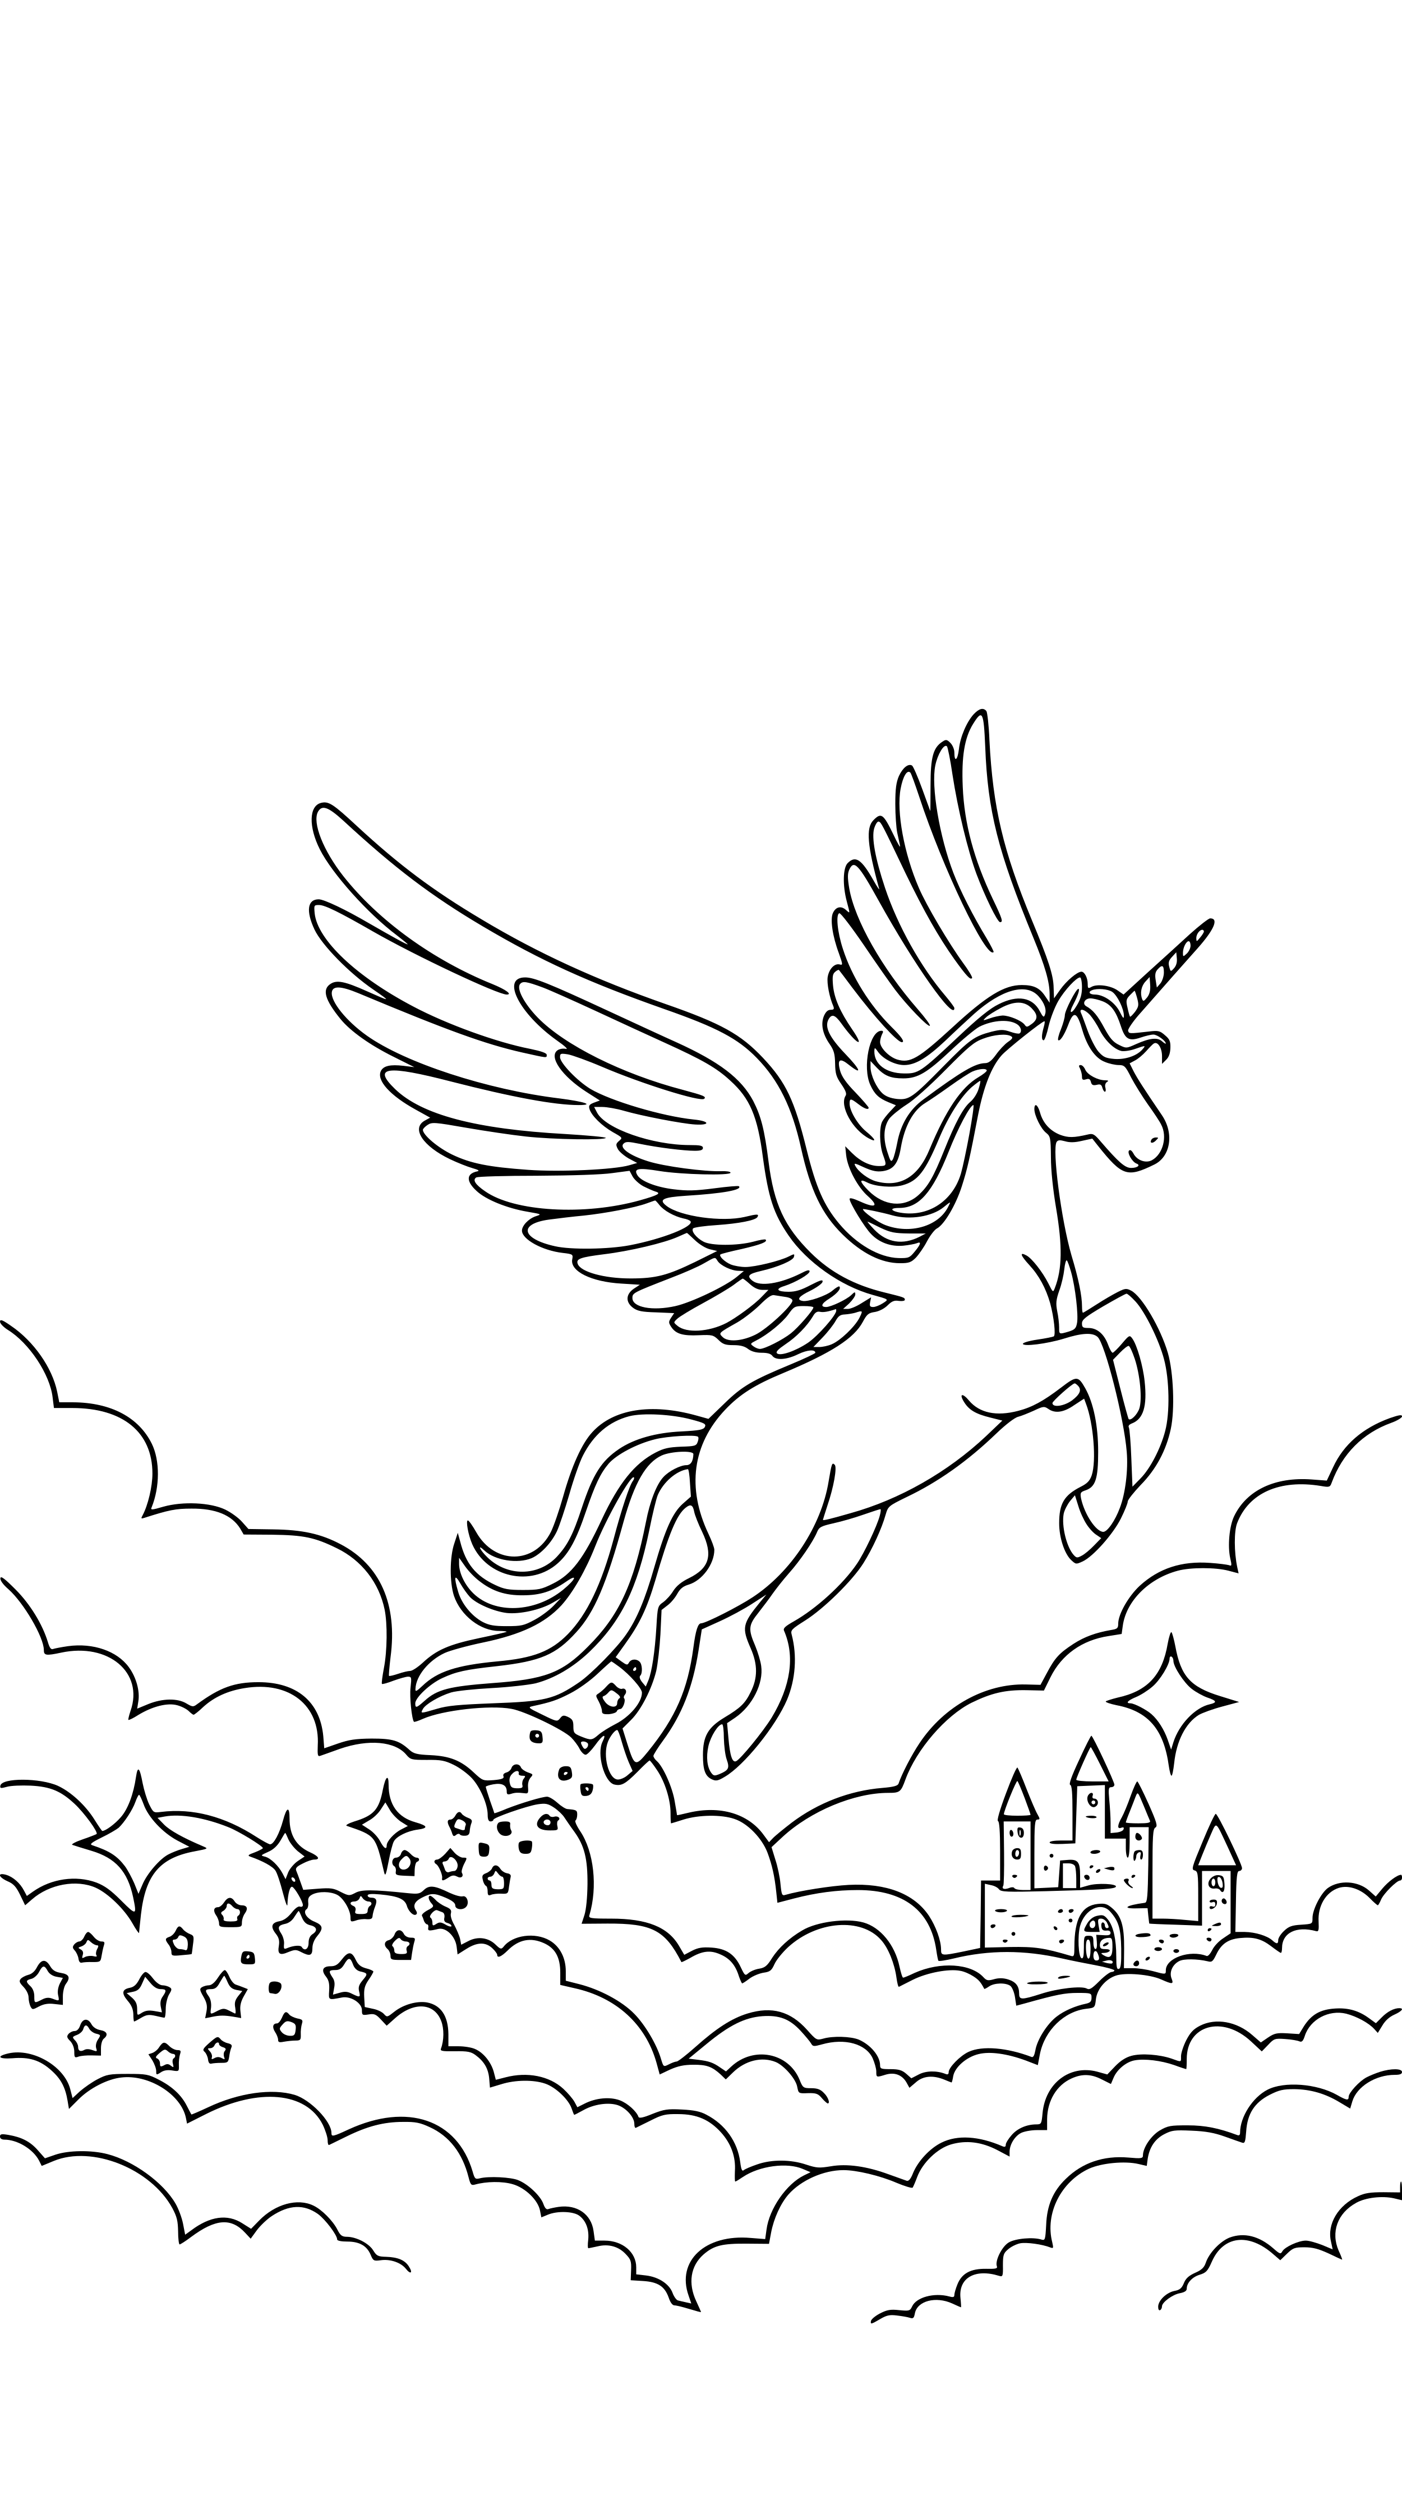 <?xml version="1.0" standalone="no"?>
<!DOCTYPE svg PUBLIC "-//W3C//DTD SVG 20010904//EN"
 "http://www.w3.org/TR/2001/REC-SVG-20010904/DTD/svg10.dtd">
<svg version="1.0" xmlns="http://www.w3.org/2000/svg"
 width="736pt" height="1312pt" viewBox="0 0 736 1312"
 preserveAspectRatio="xMidYMid meet">

<g transform="translate(0,1312) scale(0.1,-0.1)"
fill="#000000" stroke="none">
<path d="M5113 9373 c-38 -41 -72 -120 -79 -185 -7 -59 -24 -71 -24 -17 0 16
-9 38 -21 50 -18 18 -23 19 -42 6 -48 -31 -62 -81 -62 -229 0 -75 -1 -136 -1
-135 -1 1 -20 54 -43 117 -23 63 -47 118 -53 122 -20 12 -49 -12 -69 -55 -14
-33 -19 -65 -19 -147 0 -58 5 -125 10 -150 6 -25 12 -56 15 -70 3 -14 -13 13
-35 60 -53 109 -64 117 -105 75 -40 -40 -32 -134 30 -359 4 -12 -10 8 -30 44
-63 111 -94 131 -135 90 -25 -25 -27 -117 -5 -200 18 -69 19 -66 -4 -46 -25
23 -53 17 -68 -15 -16 -32 -3 -122 31 -213 21 -59 21 -63 4 -58 -27 7 -56 -24
-63 -66 -5 -33 9 -106 30 -154 5 -14 2 -18 -14 -18 -15 0 -26 -10 -36 -33 -17
-42 -7 -94 31 -148 22 -32 27 -51 28 -102 1 -53 6 -69 33 -108 22 -32 29 -50
22 -60 -33 -53 36 -179 124 -225 41 -22 33 -3 -17 38 -45 38 -86 108 -86 146
0 28 6 28 46 -3 31 -24 54 -32 54 -19 0 4 -31 40 -69 80 -50 51 -73 85 -81
115 -16 60 -1 69 49 28 70 -55 58 -23 -22 60 -83 87 -109 140 -88 180 17 31
34 26 68 -21 78 -109 129 -136 56 -30 -63 92 -94 163 -100 230 -4 46 -2 60 11
71 9 8 18 12 20 10 2 -2 34 -44 71 -94 117 -155 236 -285 259 -285 18 0 -1 28
-57 83 -111 111 -205 260 -252 406 -29 88 -38 181 -19 188 7 2 65 -74 130
-169 64 -95 138 -200 163 -233 61 -81 172 -196 182 -189 5 3 -24 42 -64 88
-188 216 -330 467 -359 634 -9 55 -9 76 0 97 25 54 48 30 156 -165 184 -332
396 -632 396 -561 0 5 -21 33 -46 63 -130 152 -252 370 -318 568 -52 156 -71
263 -57 312 7 22 17 38 24 36 13 -5 15 -8 141 -272 98 -202 173 -334 257 -452
62 -86 84 -110 92 -97 3 4 -19 41 -48 80 -74 102 -192 301 -231 392 -78 180
-119 402 -96 522 12 64 34 101 51 84 5 -6 25 -62 46 -125 123 -375 353 -856
391 -817 2 2 -14 34 -36 71 -71 117 -138 248 -175 344 -73 190 -118 456 -95
565 12 58 46 115 61 100 4 -4 18 -71 29 -148 28 -182 80 -398 126 -522 44
-117 110 -253 124 -253 17 0 12 17 -39 123 -98 206 -149 394 -157 587 -7 158
9 257 54 330 49 79 56 66 64 -120 13 -336 66 -548 252 -1000 63 -153 86 -234
86 -299 l0 -44 -23 34 c-29 44 -60 59 -123 59 -92 0 -184 -56 -366 -224 -178
-163 -220 -187 -288 -167 -42 13 -90 61 -90 92 0 11 5 29 10 40 8 14 7 19 -3
19 -62 0 -101 -192 -58 -285 22 -48 44 -69 95 -90 l39 -16 -30 -32 c-17 -18
-36 -42 -42 -54 -16 -31 -14 -123 4 -173 21 -58 20 -60 -21 -60 -47 0 -98 25
-142 69 l-35 35 5 -48 c8 -69 61 -168 115 -215 58 -52 39 -64 -42 -27 -36 16
-55 21 -55 13 0 -20 79 -150 113 -184 43 -45 104 -67 169 -61 29 3 61 9 71 13
25 11 21 -6 -12 -45 -26 -32 -32 -34 -84 -33 -102 3 -221 72 -313 182 -79 95
-120 188 -169 385 -65 264 -109 355 -229 483 -118 125 -218 181 -514 284 -363
127 -669 267 -961 442 -259 154 -435 286 -659 493 -124 115 -147 130 -187 120
-63 -16 -66 -125 -6 -244 64 -127 252 -337 404 -451 31 -24 57 -45 57 -47 0
-5 -76 37 -206 112 -120 70 -233 124 -261 124 -59 0 -68 -61 -22 -159 39 -82
183 -229 309 -315 94 -65 93 -65 -35 -8 -114 51 -157 60 -190 38 -45 -29 -30
-83 52 -184 52 -64 155 -137 278 -198 l110 -55 -57 7 c-69 8 -104 0 -118 -26
-26 -49 47 -130 184 -205 l74 -41 -29 -16 c-71 -41 -9 -134 133 -202 40 -19
93 -40 118 -47 32 -9 39 -14 25 -17 -58 -12 -59 -52 -3 -103 49 -46 161 -91
268 -109 75 -13 75 -13 41 -24 -37 -13 -71 -49 -71 -75 0 -46 108 -105 214
-117 53 -6 55 -8 50 -33 -13 -63 100 -119 258 -128 l97 -6 -32 -21 c-42 -29
-44 -70 -4 -100 23 -17 46 -22 122 -24 l94 -4 -16 -24 c-14 -22 -14 -26 1 -49
24 -36 60 -47 145 -43 70 3 76 1 102 -24 23 -23 36 -28 79 -28 37 0 59 -6 77
-20 17 -13 41 -20 71 -20 31 0 49 -5 57 -17 18 -24 76 -20 136 10 46 22 89 26
89 7 0 -4 -57 -31 -127 -60 -205 -85 -258 -116 -350 -206 l-84 -81 -65 18
c-235 65 -433 34 -544 -87 -56 -60 -109 -179 -154 -339 -20 -71 -49 -155 -64
-185 -86 -172 -295 -173 -392 -2 -19 34 -39 62 -44 62 -12 0 2 -77 23 -125 77
-174 309 -226 450 -99 58 52 97 124 146 269 49 143 76 201 120 253 42 48 147
104 244 128 63 16 214 25 225 13 4 -3 3 -16 -2 -28 -7 -20 -16 -22 -87 -24
-65 -3 -90 -8 -134 -31 -110 -57 -193 -161 -282 -351 -96 -206 -159 -289 -257
-337 -60 -30 -75 -33 -157 -33 -76 0 -99 4 -145 26 -103 48 -155 112 -184 227
l-13 47 -18 -55 c-25 -72 -25 -206 -2 -276 35 -103 139 -184 236 -184 24 0 42
-2 40 -5 -3 -2 -68 -17 -145 -33 -157 -33 -223 -62 -294 -128 -26 -24 -56 -44
-67 -44 -11 0 -40 -7 -63 -15 -24 -8 -45 -13 -48 -11 -2 3 2 47 8 98 37 278
-54 484 -262 593 -104 55 -201 76 -354 78 l-130 2 -33 37 c-18 21 -58 50 -89
65 -77 37 -222 44 -325 15 -61 -18 -68 -18 -61 -3 43 106 44 245 1 333 -69
140 -216 217 -414 218 l-72 0 -11 55 c-26 127 -124 266 -242 346 -47 33 -58
36 -58 22 0 -10 19 -29 41 -43 111 -68 221 -233 235 -354 l7 -56 96 0 c266 0
421 -127 421 -344 0 -68 -23 -166 -52 -220 -9 -16 -7 -18 8 -13 131 42 166 49
249 49 127 1 212 -34 256 -105 l18 -31 148 -1 c167 -2 225 -14 341 -71 130
-63 222 -181 251 -322 15 -74 14 -216 -4 -308 -8 -43 -13 -80 -10 -82 2 -3 30
5 61 17 31 11 65 21 76 21 18 0 19 -4 13 -58 -6 -49 7 -167 18 -179 2 -2 24 5
48 16 103 45 349 73 464 52 69 -12 271 -109 313 -150 15 -15 35 -41 44 -59 9
-18 24 -32 32 -32 8 0 30 23 50 50 40 56 63 67 39 19 -32 -64 9 -211 61 -225
38 -9 58 2 122 66 32 33 61 60 64 60 3 0 20 -22 38 -49 42 -61 72 -156 72
-227 0 -30 1 -54 3 -54 1 0 31 9 65 20 80 25 199 27 268 3 69 -23 144 -101
173 -177 24 -65 37 -121 46 -207 l6 -56 88 23 c116 30 223 44 334 44 241 0
382 -108 412 -315 4 -28 9 -53 11 -56 2 -4 39 2 81 12 185 45 371 45 568 0 44
-10 124 -26 178 -36 53 -10 97 -22 97 -27 0 -4 -7 -8 -15 -8 -9 0 -38 -22 -64
-48 -40 -40 -52 -47 -66 -39 -27 15 -153 1 -241 -28 -101 -32 -114 -32 -114 1
0 40 -17 62 -58 75 -27 8 -49 8 -74 1 -32 -9 -39 -7 -55 10 -66 73 -228 83
-362 23 -29 -14 -56 -25 -60 -25 -4 0 -12 26 -19 58 -24 114 -100 207 -190
232 -88 24 -245 4 -321 -42 -68 -40 -123 -91 -157 -143 -27 -44 -39 -53 -70
-58 -20 -3 -45 -14 -55 -23 -17 -15 -19 -14 -40 30 -32 69 -77 99 -154 104
-48 3 -70 0 -103 -17 l-40 -21 -27 46 c-58 100 -168 144 -357 144 -109 0 -119
2 -114 18 44 148 24 334 -49 442 -18 27 -29 52 -24 55 5 4 9 17 9 31 0 23 -4
25 -51 29 -9 0 -33 15 -53 33 -20 18 -44 32 -54 32 -26 0 -138 -34 -212 -63
-35 -15 -64 -25 -65 -24 0 1 -10 31 -23 67 -12 36 -22 68 -22 72 0 3 18 9 40
13 46 8 70 -5 70 -37 0 -16 4 -19 23 -13 22 7 35 7 72 3 17 -3 19 2 17 30 -2
21 3 40 13 52 15 17 14 18 -15 28 -16 6 -33 18 -36 27 -9 21 -41 19 -49 -4 -3
-10 -15 -21 -27 -24 -13 -4 -19 -11 -15 -20 4 -11 -7 -16 -51 -20 -56 -4 -58
-4 -105 40 -67 63 -125 86 -227 91 -71 3 -89 8 -110 27 -55 50 -88 60 -200 60
-85 -1 -118 -6 -176 -26 l-72 -25 -5 63 c-17 182 -140 284 -340 284 -127 0
-203 -28 -323 -116 -20 -15 -24 -14 -55 4 -47 29 -127 27 -201 -3 l-58 -24 6
38 c9 54 -11 127 -50 180 -62 85 -188 128 -319 110 -35 -5 -71 -12 -79 -15
-10 -4 -18 6 -27 37 -28 92 -92 198 -170 276 -58 58 -77 72 -79 59 -2 -11 13
-33 42 -58 80 -71 186 -252 186 -319 0 -29 11 -31 91 -14 248 53 435 -105 364
-306 -8 -24 -13 -45 -11 -47 2 -2 26 9 52 26 74 45 153 65 204 51 23 -6 50
-20 61 -31 10 -10 22 -19 25 -19 4 0 27 18 51 41 57 52 129 85 218 99 233 38
395 -90 383 -301 -2 -50 0 -59 12 -55 8 3 55 19 104 37 150 52 290 40 349 -31
22 -26 28 -27 108 -27 73 1 94 -3 141 -26 31 -15 74 -47 96 -71 43 -47 82
-137 82 -191 0 -24 5 -35 15 -35 8 0 15 4 15 9 0 11 171 71 232 81 42 6 54 4
86 -17 21 -14 45 -37 54 -51 10 -15 33 -49 53 -76 53 -74 70 -141 69 -276 -1
-72 -7 -132 -16 -161 l-15 -46 136 1 c234 1 302 -34 388 -202 1 -2 21 8 45 21
64 38 107 43 160 19 49 -21 79 -56 97 -115 7 -20 15 -37 17 -37 3 0 20 11 38
25 17 13 50 27 73 31 36 5 43 11 59 46 10 22 42 61 71 88 152 139 385 157 489
37 37 -41 70 -123 80 -197 4 -28 9 -49 13 -48 3 2 36 18 73 37 74 37 189 59
249 47 20 -3 51 -17 69 -29 28 -18 39 -31 57 -66 1 -1 12 4 25 13 27 19 87 21
112 3 9 -7 20 -33 24 -58 l7 -46 45 12 c168 47 210 55 277 55 71 0 73 -1 73
-25 0 -19 -6 -26 -27 -31 -58 -12 -116 -37 -156 -68 -50 -38 -103 -122 -112
-178 -5 -26 -11 -38 -20 -34 -128 49 -259 60 -330 27 -44 -20 -105 -82 -105
-107 0 -11 -5 -14 -17 -9 -45 18 -103 17 -140 -3 l-39 -20 -27 24 c-22 19 -40
24 -83 24 -48 0 -54 2 -54 20 0 49 -50 108 -112 135 -42 17 -136 20 -187 5
-34 -9 -36 -8 -84 46 -88 98 -185 125 -313 86 -84 -26 -163 -77 -275 -177 -46
-41 -90 -75 -97 -75 -7 0 -26 -7 -41 -15 -28 -14 -28 -14 -41 28 -22 76 -84
180 -140 237 -64 66 -180 128 -289 156 l-71 18 0 50 c0 70 -31 130 -84 161
-76 45 -196 29 -243 -33 -12 -14 -16 -13 -42 12 -38 37 -94 44 -143 18 l-37
-19 -6 31 c-4 17 -18 49 -30 72 -14 24 -22 49 -18 62 4 17 -2 24 -28 35 -19 8
-43 24 -53 36 -11 11 -23 21 -28 21 -13 0 -9 -22 7 -40 14 -15 12 -19 -20 -36
-19 -10 -33 -23 -30 -29 3 -5 8 -18 11 -28 4 -9 11 -17 16 -17 5 0 8 -8 6 -17
-3 -18 3 -19 53 -7 40 9 89 -38 96 -93 l5 -41 46 29 c57 36 100 37 136 4 14
-13 26 -29 26 -35 0 -19 21 -10 53 21 59 60 122 72 193 40 59 -27 85 -74 85
-155 l0 -64 74 -17 c219 -48 374 -189 431 -391 l17 -62 55 26 c41 18 72 25
121 25 70 1 99 -10 144 -51 l27 -26 38 37 c65 63 152 84 225 54 44 -19 105
-89 112 -130 7 -35 7 -35 57 -33 43 1 53 -3 73 -27 13 -15 27 -27 30 -27 14 0
2 34 -20 55 -18 19 -35 25 -67 25 -41 0 -44 2 -61 45 -59 142 -242 177 -359
68 l-27 -25 -28 19 c-40 28 -61 35 -118 42 l-50 6 95 78 c119 98 200 138 292
145 89 6 142 -14 200 -76 24 -26 49 -56 55 -66 10 -18 14 -18 58 -6 120 34
231 3 266 -73 10 -23 19 -54 19 -69 0 -32 0 -32 49 -17 47 14 86 -1 109 -40
l16 -29 34 29 c38 34 90 38 149 14 19 -8 37 -15 38 -15 2 0 6 15 9 34 9 47 70
100 133 115 60 15 150 2 246 -33 l65 -25 11 58 c25 125 128 225 245 238 43 5
44 6 49 50 6 53 51 106 105 124 50 17 179 6 237 -20 61 -27 67 -26 55 5 -13
33 5 73 40 91 24 13 95 12 150 -1 22 -6 27 -1 45 36 26 55 62 80 124 86 72 7
113 -4 164 -43 25 -19 48 -35 51 -35 3 0 6 11 6 25 0 81 75 118 180 89 12 -3
14 6 12 50 -5 82 38 155 105 177 50 16 114 -4 162 -52 21 -22 41 -39 44 -39 2
0 10 13 17 30 13 31 82 100 100 100 6 0 10 7 10 15 0 8 -2 15 -5 15 -20 0 -68
-36 -98 -72 l-35 -42 -36 32 c-57 50 -154 56 -215 13 -36 -26 -81 -113 -81
-157 0 -32 0 -32 -60 -36 -49 -3 -65 -9 -90 -33 -17 -16 -30 -37 -30 -47 0
-22 -8 -23 -31 -2 -27 24 -89 43 -144 44 l-50 0 3 160 c2 132 6 160 17 160 8
0 15 7 15 15 0 21 -127 285 -138 285 -5 0 -36 -66 -69 -146 -56 -134 -60 -147
-42 -151 17 -5 19 -16 19 -136 l0 -130 -67 6 c-38 4 -92 7 -120 7 l-53 0 0
235 c0 199 2 235 15 243 13 7 8 26 -36 125 -29 64 -55 117 -59 117 -4 0 -20
-35 -35 -77 -15 -43 -36 -93 -46 -111 -24 -42 -25 -64 -3 -55 12 4 15 2 12 -8
-2 -8 -19 -15 -36 -17 l-32 -3 0 53 c0 29 -3 83 -7 121 -5 58 -4 67 11 67 9 0
16 6 16 13 0 15 -113 257 -121 257 -3 0 -32 -57 -64 -127 -40 -85 -55 -128
-47 -131 9 -3 12 -43 12 -148 l0 -144 -60 0 c-35 0 -60 -4 -60 -10 0 -7 25
-10 68 -8 l67 3 5 150 5 150 73 3 72 3 0 -141 0 -140 55 0 55 0 0 -50 c0 -27
5 -50 10 -50 6 0 10 33 10 80 l0 80 50 0 50 0 -2 -197 c-3 -167 -5 -198 -18
-200 -101 -13 -125 -32 -38 -29 l52 1 4 -40 c2 -22 5 -41 5 -41 1 -1 64 -4
140 -6 l137 -5 0 144 0 143 75 0 75 0 0 -164 0 -163 -40 -27 c-23 -15 -48 -42
-57 -62 -10 -19 -22 -33 -29 -30 -88 34 -214 -11 -214 -75 0 -23 0 -23 -70 -4
-30 8 -76 15 -102 15 l-48 0 1 103 c1 119 -15 172 -64 213 -26 22 -38 25 -75
21 -84 -9 -122 -79 -122 -224 0 -47 -2 -54 -17 -49 -145 43 -191 49 -320 47
l-133 -3 0 167 0 168 31 -7 c18 -3 37 -13 43 -22 11 -14 40 -15 246 -10 308 8
364 12 368 24 5 15 -98 20 -145 6 l-43 -12 0 63 c0 73 -11 88 -67 83 l-38 -3
-5 -70 -5 -70 -62 -3 -63 -3 0 181 c0 156 2 180 16 180 14 0 14 3 0 28 -9 15
-34 74 -57 132 -22 58 -44 108 -48 113 -4 4 -31 -57 -60 -135 -33 -88 -49
-144 -42 -146 7 -2 11 -55 11 -158 l0 -154 -50 0 -50 0 -2 -177 -3 -177 -85
-18 c-117 -24 -120 -23 -120 10 0 47 -27 121 -63 176 -78 117 -224 173 -422
163 -94 -5 -259 -31 -331 -52 -19 -6 -21 -2 -27 57 -3 35 -15 92 -27 128 l-20
65 57 53 c147 136 377 232 556 232 61 0 66 4 90 70 58 158 211 335 347 403
104 51 177 68 288 66 l92 -2 35 71 c59 118 166 194 304 215 l69 11 6 43 c18
130 136 248 289 289 67 18 198 18 266 0 l53 -14 -7 32 c-17 81 -17 188 -1 231
61 159 223 231 439 196 46 -8 49 -7 58 18 56 151 163 259 312 313 31 11 57 27
57 34 0 10 -15 8 -64 -9 -143 -52 -243 -139 -298 -258 l-33 -70 -80 6 c-192
14 -340 -56 -406 -192 -26 -53 -35 -158 -21 -221 9 -39 8 -43 -6 -37 -10 3
-54 9 -99 12 -150 11 -269 -28 -370 -120 -59 -55 -113 -149 -113 -199 0 -24
-5 -28 -37 -33 -81 -14 -141 -36 -198 -73 -75 -49 -97 -73 -139 -152 l-34 -63
-78 2 c-212 5 -428 -114 -557 -308 -41 -61 -93 -161 -110 -212 -4 -12 -25 -18
-85 -23 -171 -14 -338 -78 -477 -183 -44 -34 -88 -70 -99 -82 l-19 -20 -28 38
c-81 112 -228 156 -394 117 -33 -8 -60 -14 -61 -13 0 1 -5 33 -12 71 -11 72
-60 182 -93 212 -11 9 -19 22 -19 28 0 6 23 43 51 81 99 136 155 277 186 473
l17 110 95 43 c53 24 129 65 170 92 l74 48 -34 -41 c-92 -113 -96 -133 -48
-242 37 -85 37 -155 -1 -230 -29 -59 -53 -82 -138 -133 -86 -52 -112 -98 -112
-197 0 -78 12 -111 47 -127 21 -10 32 -8 67 13 102 59 269 267 328 406 44 106
53 229 24 340 -7 24 0 30 71 75 98 62 247 208 305 300 48 76 97 183 117 255
13 44 15 46 109 92 168 80 321 189 472 334 50 48 97 84 115 88 16 4 53 19 82
32 49 23 54 24 75 10 36 -26 81 -20 137 19 l52 34 10 -27 c39 -102 55 -300 30
-375 -10 -29 -23 -43 -59 -61 -86 -44 -112 -88 -112 -191 0 -75 28 -161 64
-194 24 -22 25 -22 60 -6 55 26 159 143 200 225 20 40 36 80 36 89 0 9 31 48
68 87 81 82 134 182 158 294 22 102 14 297 -15 398 -38 131 -137 299 -193 328
-25 13 -32 12 -70 -7 -24 -12 -74 -41 -111 -65 -37 -24 -70 -44 -72 -44 -3 0
-5 15 -5 33 0 55 -18 145 -55 267 -54 185 -103 560 -78 597 7 10 18 10 44 3
24 -7 50 -7 88 2 l55 12 30 -38 c127 -159 153 -168 296 -98 85 42 104 163 40
258 -100 147 -129 193 -149 231 l-21 42 28 15 c16 8 42 30 59 49 16 18 34 37
40 40 20 13 43 -23 43 -66 l0 -41 21 21 c15 14 22 35 23 63 1 35 -4 46 -29 67
-26 23 -35 25 -84 19 -104 -12 -105 -12 -109 5 -1 8 23 44 54 80 120 137 252
286 311 352 87 98 112 157 66 157 -8 0 -56 -37 -107 -83 -50 -46 -149 -136
-220 -200 l-128 -117 -30 21 c-36 26 -107 36 -137 20 -19 -11 -21 -9 -21 14 0
33 -17 65 -33 65 -22 0 -79 -48 -112 -95 l-32 -45 -2 56 c-1 66 -27 145 -114
354 -151 364 -205 592 -223 945 -3 77 -11 146 -16 153 -16 19 -37 14 -65 -15z
m-3311 -560 c272 -251 462 -395 734 -556 303 -179 548 -291 951 -433 277 -97
387 -155 486 -257 115 -118 185 -260 232 -472 50 -224 109 -347 219 -455 101
-99 203 -150 301 -150 46 0 58 4 83 29 15 16 42 54 58 85 16 30 39 61 52 68
39 20 100 124 131 221 30 94 41 143 86 377 29 147 70 251 123 311 28 32 213
179 225 179 3 0 1 -15 -4 -32 -12 -42 -12 -68 0 -68 5 0 17 34 26 75 10 42 32
99 51 132 34 58 95 123 114 123 5 0 10 -23 10 -51 0 -37 -7 -63 -27 -96 -29
-50 -45 -44 -18 6 25 48 35 81 26 81 -12 0 -71 -114 -71 -139 0 -11 -9 -44
-20 -72 -12 -28 -18 -54 -15 -58 9 -9 32 26 52 78 29 79 47 72 76 -29 25 -84
67 -144 116 -163 23 -10 56 -17 74 -17 29 0 35 -5 66 -67 19 -36 59 -100 88
-141 29 -40 61 -88 69 -105 33 -63 9 -154 -48 -186 -32 -18 -79 -2 -98 35 -9
16 -17 21 -23 15 -11 -11 16 -59 39 -68 23 -8 6 -23 -28 -23 -32 0 -66 30
-160 139 -32 38 -41 43 -65 37 -77 -18 -105 -18 -148 -2 -53 21 -90 62 -105
116 -12 43 -30 54 -30 18 1 -34 34 -102 62 -124 22 -18 24 -25 25 -129 0 -68
11 -170 27 -265 34 -202 32 -320 -6 -419 -10 -26 -10 -26 -35 24 -30 59 -86
131 -115 146 -37 20 -31 0 15 -50 51 -55 87 -121 110 -201 20 -74 30 -167 19
-174 -5 -3 -44 -11 -86 -17 -42 -6 -76 -16 -76 -22 0 -16 127 0 215 27 94 30
151 33 177 9 39 -35 139 -428 153 -603 8 -96 -7 -218 -36 -294 -25 -68 -66
-126 -87 -126 -38 0 -99 92 -117 176 -5 29 -3 33 24 42 52 18 66 60 66 202 0
136 -24 256 -68 334 -37 65 -45 66 -127 3 -93 -71 -152 -103 -225 -122 -115
-30 -203 -11 -258 54 -34 41 -53 37 -27 -6 26 -43 61 -64 138 -83 l64 -16 -86
-82 c-199 -187 -452 -332 -711 -404 -108 -31 -145 -40 -145 -35 0 2 11 35 23
73 34 99 52 203 39 216 -14 14 -16 8 -32 -87 -38 -234 -197 -476 -400 -609
-74 -49 -246 -136 -269 -136 -17 0 -29 -36 -41 -128 -30 -222 -92 -364 -238
-545 -66 -81 -71 -79 -108 38 l-26 83 45 45 c52 51 109 163 132 257 8 36 18
122 22 192 l6 128 31 24 c18 13 40 40 51 60 15 27 30 40 60 49 71 21 135 108
135 183 0 11 -14 48 -31 84 -114 241 -84 469 88 651 77 81 154 130 306 193
253 106 371 182 417 269 21 39 29 46 63 51 23 4 50 18 67 35 22 22 35 27 59
23 18 -2 31 0 31 6 0 12 -4 13 -105 38 -161 39 -285 106 -389 209 -138 137
-193 255 -221 475 -22 174 -40 242 -81 322 -63 118 -177 205 -404 308 -52 23
-216 99 -363 167 -304 141 -384 173 -430 173 -128 0 -32 -190 168 -332 43 -30
60 -47 45 -43 -15 3 -33 0 -44 -8 -46 -34 24 -135 151 -217 l72 -46 -30 -11
c-26 -10 -30 -16 -24 -35 11 -34 63 -86 122 -120 52 -29 52 -30 33 -46 -17
-15 -18 -20 -7 -42 7 -14 33 -36 57 -50 l45 -24 -42 -12 c-79 -23 -365 -36
-531 -24 -207 15 -300 33 -398 80 -75 36 -154 103 -154 130 0 5 11 17 25 26
23 15 36 14 202 -15 98 -17 239 -38 313 -46 143 -16 420 -20 420 -7 0 4 -96
13 -212 20 -471 26 -754 101 -894 236 -121 117 -44 127 296 39 321 -82 541
-123 668 -123 85 0 31 18 -102 35 -378 46 -810 187 -1011 330 -107 76 -190
179 -183 228 5 34 48 32 140 -6 471 -197 665 -267 859 -311 136 -30 129 -30
129 -12 0 9 -29 19 -87 31 -175 34 -437 129 -613 222 -299 157 -502 349 -518
488 -4 44 -4 45 23 45 30 0 106 -37 285 -140 222 -127 653 -330 700 -330 31 0
-4 26 -75 55 -312 126 -599 334 -783 567 -105 134 -163 280 -133 337 21 38 54
26 133 -46z m4518 -582 c0 -5 -9 -19 -20 -32 -19 -23 -19 -23 -20 -3 0 20 17
44 32 44 4 0 8 -4 8 -9z m-70 -74 c0 -13 -9 -32 -20 -42 -19 -18 -20 -17 -20
4 0 27 17 61 30 61 6 0 10 -11 10 -23z m-87 -119 c-17 -19 -18 -19 -25 8 -6
22 -2 34 15 52 l22 24 3 -32 c2 -20 -3 -39 -15 -52z m-53 -22 c0 -19 -8 -44
-18 -57 l-19 -22 -6 38 c-5 29 -2 44 10 57 24 27 33 22 33 -16z m-88 -131
c-17 -21 -21 -22 -26 -9 -12 31 -5 68 17 92 l22 24 3 -41 c2 -29 -3 -49 -16
-66z m-3172 52 c30 -11 154 -66 275 -122 121 -56 285 -132 365 -168 198 -90
272 -132 344 -199 103 -93 143 -187 171 -403 29 -212 56 -295 135 -410 95
-139 274 -265 440 -311 89 -25 87 -23 55 -44 -17 -11 -40 -20 -51 -20 -17 0
-20 5 -16 26 l5 25 -49 -30 c-26 -17 -59 -31 -73 -31 l-25 0 32 29 c17 17 32
38 32 47 0 15 -3 15 -22 -4 -26 -24 -105 -61 -130 -62 -33 0 -27 18 17 45 41
27 62 52 51 63 -3 2 -19 -7 -36 -22 -32 -27 -128 -60 -157 -54 -33 6 -20 24
40 53 34 17 63 38 65 47 3 14 -10 10 -63 -17 -49 -26 -79 -35 -115 -35 -61 0
-72 15 -23 30 59 19 133 62 133 77 0 10 -13 7 -47 -11 -109 -54 -213 -70 -253
-38 -31 25 -21 36 44 51 88 20 171 55 174 75 4 16 2 16 -28 1 -45 -23 -176
-55 -227 -55 -24 0 -58 6 -76 13 -33 14 -64 44 -55 53 3 3 54 16 114 29 99 23
135 37 123 49 -3 3 -32 -2 -64 -11 -84 -22 -221 -22 -262 0 -38 20 -67 57 -54
70 5 5 60 13 123 17 117 8 204 25 214 42 10 17 0 17 -66 1 -120 -28 -337 2
-410 57 -45 34 -21 46 102 54 195 12 297 31 277 50 -3 3 -61 -2 -129 -11 -102
-13 -141 -14 -214 -5 -91 11 -171 42 -190 74 -21 35 4 40 115 22 116 -19 374
-25 374 -9 0 6 -22 9 -50 8 -86 -3 -299 25 -383 52 -96 30 -151 70 -129 92 12
12 24 12 88 -1 92 -19 229 -36 286 -36 32 0 43 4 43 15 0 12 -14 15 -69 15
-197 0 -443 86 -487 171 l-15 29 43 0 c24 0 75 -9 113 -20 93 -27 306 -68 374
-72 82 -5 77 18 -6 26 -167 17 -438 98 -544 161 -69 42 -159 136 -159 166 0
20 3 21 42 15 22 -4 103 -33 178 -65 208 -89 518 -186 537 -168 11 12 -2 17
-113 47 -317 83 -621 235 -761 379 -70 72 -113 152 -93 176 14 17 33 14 120
-18z m2602 -46 c31 -35 44 -72 33 -98 -5 -15 -10 -11 -26 19 -38 74 -117 88
-217 37 -44 -21 -107 -72 -213 -172 -198 -186 -207 -192 -284 -191 -94 1 -156
48 -155 117 1 21 2 21 21 -6 28 -37 89 -67 135 -67 59 0 119 36 218 129 50 48
117 110 149 139 145 129 275 165 339 93z m387 23 c27 -19 60 -87 61 -124 0
-20 -4 -16 -22 20 -25 49 -84 90 -130 90 -29 0 -38 14 -15 23 27 11 84 6 106
-9z m131 -34 c9 -35 8 -43 -11 -70 -13 -16 -24 -28 -27 -26 -2 3 -8 23 -13 47
-9 37 -7 45 12 65 13 13 24 24 25 24 2 0 8 -18 14 -40z m-180 -16 c44 -18 69
-52 95 -132 22 -67 42 -78 102 -58 26 9 56 16 68 16 20 0 65 -33 65 -47 0 -3
-9 2 -20 12 -24 21 -64 17 -136 -15 -51 -23 -52 -23 -90 -4 -31 15 -47 34 -77
89 -35 65 -59 94 -95 114 -22 13 -7 41 22 41 14 0 44 -7 66 -16z m-374 -36
c33 -34 33 -57 2 -81 -26 -19 -29 -20 -40 -4 -17 21 -80 47 -115 47 -15 -1
-46 -7 -67 -15 -38 -13 -39 -13 -20 5 10 10 46 33 79 50 70 37 123 37 161 -2z
m306 -35 c14 -16 37 -51 51 -79 28 -55 74 -100 113 -110 13 -3 45 1 71 10 57
20 59 20 42 0 -29 -35 -90 -56 -148 -52 -48 4 -59 10 -85 39 -16 19 -41 68
-56 109 -15 41 -30 83 -35 93 -12 27 18 21 47 -10z m-377 -53 c16 -14 20 -36
7 -44 -5 -3 -27 1 -49 9 -36 12 -49 12 -98 0 -91 -24 -113 -40 -250 -179 -165
-168 -182 -180 -246 -174 -34 4 -58 13 -76 29 -33 31 -62 95 -63 137 l0 33 33
-35 c41 -43 73 -56 139 -56 76 0 124 29 249 146 60 57 128 113 150 125 74 37
165 41 204 9z m-37 -59 c11 -6 7 -14 -17 -30 -17 -12 -45 -42 -62 -66 -24 -33
-39 -45 -58 -45 -52 -1 -124 -43 -323 -190 -74 -54 -120 -131 -138 -229 -7
-36 -17 -75 -23 -86 -9 -16 -13 -11 -29 40 -23 71 -19 131 10 173 12 16 52 49
89 73 41 25 124 100 208 185 119 120 148 145 195 162 57 22 125 28 148 13z
m-128 -180 c0 -5 -20 -21 -44 -35 -90 -53 -170 -172 -256 -378 -60 -146 -155
-203 -282 -168 -40 11 -92 50 -108 81 -9 16 -3 15 46 -8 43 -19 66 -24 97 -20
57 8 82 39 96 123 20 115 65 197 130 236 20 12 77 51 126 86 50 36 104 71 120
78 35 15 75 18 75 5z m-43 -97 c-7 -23 -26 -53 -43 -67 -38 -32 -79 -109 -138
-256 -56 -139 -83 -187 -135 -234 -75 -67 -180 -58 -262 24 -47 47 -50 65 -7
43 42 -22 133 -29 185 -15 81 22 119 70 193 246 50 119 116 221 172 270 23 19
43 34 44 32 2 -2 -2 -21 -9 -43z m-48 -235 c-15 -82 -35 -176 -44 -207 -40
-137 -157 -221 -293 -210 -69 6 -95 28 -32 28 104 0 174 79 260 295 48 122
113 245 130 245 4 0 -6 -68 -21 -151z m-1712 -275 c22 -11 51 -24 64 -28 32
-9 14 -19 -82 -46 -289 -81 -661 -60 -813 48 -51 35 -66 59 -46 72 8 5 152 9
320 9 184 1 341 6 395 14 l90 12 16 -30 c9 -16 34 -39 56 -51z m85 -99 c23
-29 77 -59 125 -70 18 -3 35 -10 38 -15 17 -28 -148 -93 -320 -126 -111 -21
-308 -24 -391 -5 -177 39 -194 118 -31 140 45 6 127 16 182 21 114 12 271 42
330 64 22 8 42 15 44 15 2 1 12 -10 23 -24z m1514 -12 c-52 -100 -199 -142
-328 -93 -42 16 -118 70 -118 84 0 3 104 -18 155 -33 92 -25 208 -7 270 44 38
31 38 31 21 -2z m-352 -108 c52 -24 72 -28 148 -29 l88 0 -32 -17 c-89 -45
-172 -32 -239 38 -24 25 -39 44 -34 41 6 -2 37 -17 69 -33z m-976 -64 c23 -22
57 -43 79 -48 l38 -9 -115 -57 c-146 -71 -206 -87 -340 -87 -138 0 -261 34
-277 76 -10 27 12 35 138 51 133 16 316 59 389 92 25 11 45 20 46 20 0 1 19
-16 42 -38z m119 -109 c15 -24 73 -52 110 -52 l28 -1 -35 -29 c-59 -50 -240
-136 -324 -155 -121 -27 -226 -7 -226 42 0 27 2 28 205 107 66 25 143 59 170
75 62 35 58 35 72 13z m1856 -59 c22 -78 39 -226 31 -267 -5 -28 -12 -35 -44
-45 -51 -15 -50 -15 -50 23 0 18 -4 56 -10 84 -8 42 -6 60 11 109 12 32 23 82
26 110 3 29 9 50 13 48 4 -2 14 -30 23 -62z m-1686 -63 c22 -20 44 -30 65 -30
l32 0 -35 -36 c-37 -40 -136 -112 -186 -138 -92 -47 -209 -54 -256 -15 -22 18
-22 18 -2 37 11 11 72 48 135 82 63 34 135 77 160 95 25 19 47 34 49 34 2 1
19 -12 38 -29z m186 -67 c22 -3 37 -11 37 -19 0 -26 -134 -150 -194 -179 -71
-35 -146 -40 -173 -12 -21 21 -22 20 77 76 33 19 86 60 118 91 41 41 63 56 77
52 11 -2 37 -6 58 -9z m1838 -24 c50 -54 124 -204 150 -304 28 -105 31 -281 6
-375 -24 -93 -79 -198 -129 -249 l-43 -44 -6 150 c-3 82 -9 154 -13 161 -4 8
1 15 16 21 60 23 81 90 67 220 -8 80 -40 192 -65 226 -14 19 -16 18 -55 -28
-22 -26 -44 -47 -48 -47 -5 0 -16 20 -25 45 -21 55 -58 85 -102 85 -29 0 -34
3 -34 24 0 20 19 35 112 90 62 36 117 66 122 66 5 0 26 -18 47 -41z m-1691
-31 c0 -14 -80 -106 -118 -136 -43 -34 -137 -82 -163 -82 -8 0 -24 6 -34 14
-18 13 -17 14 16 31 59 30 136 93 168 137 29 41 33 43 81 43 27 0 50 -3 50 -7z
m120 -17 c0 -24 -97 -134 -149 -169 -66 -44 -146 -71 -162 -55 -8 8 7 22 45
48 56 37 113 95 144 147 11 20 22 26 36 23 17 -4 43 0 84 14 1 1 2 -3 2 -8z
m121 -39 c-24 -46 -100 -119 -146 -138 -19 -8 -48 -14 -64 -14 l-31 0 49 51
c27 28 57 67 67 85 15 27 25 34 49 35 16 1 41 5 55 9 40 13 41 12 21 -28z
m1446 -214 c28 -84 40 -212 24 -261 -11 -32 -45 -66 -56 -55 -2 2 -22 73 -43
157 l-39 154 36 37 c20 21 41 37 46 36 6 -1 20 -32 32 -68z m-299 -140 c22
-22 12 -46 -30 -78 -43 -31 -103 -39 -103 -14 0 10 103 102 116 103 3 1 10 -4
17 -11z m-2030 -178 c72 -19 80 -24 72 -40 -8 -14 -28 -18 -122 -23 -133 -6
-248 -38 -328 -92 -93 -63 -137 -132 -196 -310 -46 -140 -75 -196 -131 -256
-97 -103 -260 -105 -365 -2 -40 39 -54 72 -15 35 55 -52 174 -71 248 -40 48
21 104 80 133 142 13 28 42 115 65 194 22 78 54 169 71 202 56 110 137 179
244 207 72 18 223 10 324 -17z m12 -182 c-1 -38 -14 -58 -37 -58 -31 0 -92
-31 -120 -62 -36 -38 -71 -127 -92 -236 -66 -330 -141 -492 -306 -656 -136
-137 -224 -170 -502 -190 -223 -17 -288 -33 -353 -92 -44 -39 -50 -41 -50 -14
0 30 78 103 141 132 73 34 122 45 288 63 229 26 309 60 416 178 96 105 158
251 249 582 57 203 117 308 200 346 49 22 166 27 166 7z m-18 -150 l5 -73 -42
-37 c-54 -48 -92 -132 -150 -333 -48 -168 -92 -273 -147 -352 -48 -71 -185
-210 -248 -253 -131 -89 -177 -100 -455 -110 -176 -7 -235 -12 -292 -29 -88
-26 -86 -25 -73 -1 13 25 86 68 148 87 26 8 122 18 214 23 92 5 195 17 230 25
98 26 194 82 280 163 168 161 253 332 317 643 16 81 36 163 44 182 29 68 98
128 158 136 4 1 9 -32 11 -71z m-299 10 c-18 -22 -61 -152 -102 -307 -64 -237
-139 -394 -239 -497 -89 -91 -181 -127 -372 -144 -213 -20 -314 -53 -392 -128
-32 -30 -38 -33 -37 -17 2 68 68 149 153 189 28 13 119 38 201 55 202 42 325
101 412 195 60 66 129 186 178 311 55 140 187 376 203 361 2 -3 0 -11 -5 -18z
m2381 -228 c14 -22 37 -47 52 -56 l25 -17 -38 -39 c-21 -22 -50 -46 -64 -53
-24 -13 -28 -12 -42 3 -38 42 -65 153 -53 217 4 19 19 48 33 66 l26 31 18 -57
c9 -31 29 -74 43 -95z m-2060 67 c3 -18 22 -66 42 -107 58 -122 39 -190 -69
-243 -39 -19 -65 -40 -82 -66 -13 -22 -37 -48 -53 -60 -29 -20 -30 -24 -36
-128 -8 -133 -24 -237 -42 -282 l-14 -33 -19 23 c-12 15 -16 28 -10 34 13 13
11 59 -3 73 -17 17 -45 15 -56 -4 -8 -15 -12 -14 -40 6 l-30 22 48 67 c78 108
116 188 160 336 71 245 113 346 160 382 25 20 37 15 44 -20z m974 -24 c-15
-55 -81 -194 -119 -250 -73 -108 -215 -237 -332 -303 -44 -25 -57 -36 -51 -49
58 -134 35 -290 -65 -456 -46 -75 -165 -220 -187 -229 -20 -8 -32 29 -40 122
l-7 78 43 29 c90 62 149 180 136 271 -3 24 -17 71 -31 105 -38 88 -36 109 16
174 24 31 58 75 74 99 17 24 55 73 86 108 59 66 127 166 148 216 11 27 21 32
87 47 41 9 111 29 156 45 46 16 86 29 90 29 3 1 2 -16 -4 -36z m-2102 -341
c69 -54 137 -76 229 -75 91 0 153 20 229 73 61 42 48 10 -18 -44 -147 -120
-358 -129 -471 -19 -44 43 -74 104 -75 153 l0 34 31 -44 c17 -25 51 -60 75
-78z m-49 -84 c34 -36 127 -76 194 -84 67 -7 175 16 239 53 l45 26 -39 -41
c-21 -22 -66 -56 -100 -74 -56 -30 -69 -33 -146 -33 -68 0 -93 5 -126 22 -58
31 -111 96 -129 159 -23 78 -19 96 11 44 14 -25 37 -57 51 -72z m782 -365 c57
-42 121 -115 121 -137 0 -52 -65 -128 -141 -166 -31 -16 -70 -40 -86 -54 -36
-31 -40 -31 -93 -10 -36 15 -40 19 -40 53 0 29 -5 38 -27 49 -24 11 -30 10
-43 -7 -15 -18 -17 -18 -94 20 -73 35 -76 38 -50 44 97 21 127 31 197 67 45
23 106 67 145 104 37 35 69 63 71 64 2 0 20 -12 40 -27z m91 -13 c0 -5 -5 -10
-11 -10 -5 0 -7 5 -4 10 3 6 8 10 11 10 2 0 4 -4 4 -10z m460 -362 c1 -40 7
-91 15 -113 16 -45 10 -56 -37 -76 -27 -11 -32 -10 -44 6 -22 30 -28 83 -15
141 12 51 51 114 72 114 5 0 9 -33 9 -72z m-536 -20 c10 -35 26 -83 37 -108
l20 -45 -26 -22 c-14 -13 -37 -23 -51 -23 -48 0 -81 124 -53 197 11 29 37 63
49 63 4 0 15 -28 24 -62z m-178 -9 c3 -6 1 -16 -5 -22 -9 -9 -14 -8 -21 3 -5
8 -10 18 -10 23 0 11 28 8 36 -4z m2689 -109 l45 -90 -85 0 c-47 0 -85 4 -85
9 0 11 71 171 76 171 2 0 24 -40 49 -90z m-3052 -49 c-2 -6 7 -11 18 -11 18 0
19 -2 9 -15 -7 -8 -10 -23 -8 -33 4 -15 -1 -18 -28 -18 -27 1 -33 5 -38 29 -4
18 0 34 12 46 18 20 39 21 35 2z m2656 -128 c17 -45 31 -85 31 -88 0 -3 -31
-5 -70 -5 -38 0 -70 3 -70 8 0 18 66 180 71 174 4 -4 21 -44 38 -89z m626 -43
c15 -36 29 -71 32 -77 4 -10 -12 -13 -61 -13 -36 0 -66 2 -66 5 0 2 9 28 21
57 12 29 25 64 30 77 12 29 11 30 44 -49z m-595 -260 l0 -180 -39 0 c-22 0
-42 4 -46 10 -3 6 -15 6 -29 0 -26 -9 -39 -3 -29 13 3 5 5 83 4 173 l-2 164
70 0 71 0 0 -180z m1036 44 l43 -94 -99 0 -100 0 21 53 c11 28 32 78 46 110
30 67 23 72 89 -69z m-802 -100 c3 -9 6 -38 6 -65 l0 -49 -35 0 -35 0 0 65 0
65 29 0 c17 0 31 -6 35 -16z m183 -236 c45 -50 57 -89 59 -195 1 -78 -2 -103
-12 -107 -11 -4 -14 10 -14 64 0 90 -15 159 -43 194 -20 25 -27 27 -56 21 -21
-4 -39 -18 -52 -38 -26 -44 -25 -47 22 -47 l42 0 -6 35 c-5 30 -3 35 13 35 11
0 24 -9 30 -19 13 -25 13 -31 0 -31 -5 0 -10 7 -10 15 0 8 -5 15 -11 15 -6 0
-9 -10 -7 -22 2 -17 9 -22 26 -21 14 2 22 -3 22 -12 0 -11 -10 -14 -37 -12
l-38 2 3 -37 c2 -23 -1 -38 -7 -38 -6 0 -11 16 -11 35 0 31 -3 35 -25 35 -24
0 -25 -3 -25 -61 0 -44 -3 -60 -12 -57 -17 6 -22 116 -8 169 24 87 109 129
157 77z m-3506 -4 c10 -3 14 -14 12 -28 -4 -17 1 -25 16 -29 12 -3 21 -10 21
-16 0 -5 -13 -3 -30 7 -24 14 -33 15 -50 4 -17 -11 -20 -10 -20 7 0 11 -4 22
-10 26 -12 7 21 45 35 39 6 -2 17 -7 26 -10z m3429 -64 c0 -11 -7 -20 -15 -20
-15 0 -21 21 -8 33 12 13 23 7 23 -13z m90 -120 c0 -52 -14 -63 -50 -40 -12 8
-11 10 7 10 12 0 25 5 28 10 4 6 -6 10 -23 10 -23 0 -28 4 -28 23 1 23 17 35
49 36 14 1 17 -8 17 -49z m-115 -10 c0 -29 -4 -50 -11 -50 -6 0 -12 22 -13 50
-1 35 3 50 11 50 9 0 13 -16 13 -50z m39 -26 c10 -25 7 -34 -9 -34 -9 0 -15 9
-15 25 0 28 15 34 24 9z m74 -49 c-2 -2 -15 -1 -28 2 l-25 7 25 6 c22 6 39 -4
28 -15z"/>
<path d="M5670 7511 c5 -11 10 -29 10 -41 0 -17 4 -20 21 -15 15 5 22 2 26
-14 4 -16 11 -19 30 -15 19 5 25 2 30 -15 3 -11 9 -21 13 -21 5 0 6 9 3 21 -4
12 0 25 8 30 10 6 8 9 -9 9 -39 0 -91 28 -104 54 -6 15 -17 26 -25 26 -10 0
-11 -5 -3 -19z"/>
<path d="M6045 7139 c-12 -19 5 -23 22 -6 16 16 16 17 1 17 -9 0 -20 -5 -23
-11z"/>
<path d="M3183 4268 c-11 -13 -29 -28 -39 -35 -18 -11 -18 -12 -1 -43 9 -17
17 -40 17 -50 0 -15 7 -18 37 -17 20 2 38 8 41 15 2 7 10 12 18 12 14 0 31 46
20 57 -3 3 -1 12 5 19 13 16 2 37 -16 30 -7 -2 -21 4 -31 15 -22 24 -26 24
-51 -3z m56 -37 c16 -12 20 -21 12 -25 -6 -4 -11 -15 -11 -25 0 -28 -42 -23
-64 7 -14 19 -16 27 -7 30 7 2 17 10 24 18 15 17 18 17 46 -5z"/>
<path d="M5342 3503 c4 -36 33 -39 33 -3 0 16 -6 26 -18 28 -15 3 -18 -2 -15
-25z m15 -15 c-3 -7 -5 -2 -5 12 0 14 2 19 5 13 2 -7 2 -19 0 -25z"/>
<path d="M5300 3501 c0 -12 5 -21 10 -21 6 0 10 6 10 14 0 8 -4 18 -10 21 -5
3 -10 -3 -10 -14z"/>
<path d="M5314 3405 c-9 -23 3 -45 26 -45 16 0 20 7 20 30 0 23 -4 30 -20 30
-11 0 -23 -7 -26 -15z m36 -9 c0 -8 -4 -18 -10 -21 -5 -3 -10 3 -10 14 0 12 5
21 10 21 6 0 10 -6 10 -14z"/>
<path d="M5315 3270 c4 -6 11 -8 16 -5 14 9 11 15 -7 15 -8 0 -12 -5 -9 -10z"/>
<path d="M5800 2920 c-8 -5 -12 -11 -9 -14 2 -3 11 -1 19 4 8 5 12 11 9 14 -2
3 -11 1 -19 -4z"/>
<path d="M6130 4493 c-28 -165 -106 -249 -263 -283 -32 -8 -60 -17 -62 -20 -3
-4 23 -13 57 -20 167 -32 248 -128 274 -320 4 -27 10 -50 14 -50 4 0 10 30 14
66 12 116 60 210 129 253 19 11 74 31 123 44 l89 24 -100 31 c-156 48 -206
104 -235 262 -7 36 -16 69 -20 73 -4 5 -13 -22 -20 -60z m30 -90 c0 -31 56
-116 96 -147 23 -18 60 -38 83 -46 48 -16 52 -26 12 -35 -77 -17 -161 -105
-191 -199 l-12 -39 -18 52 c-19 54 -51 104 -85 134 -27 24 -91 57 -110 57 -28
0 -15 15 29 33 24 10 62 34 85 54 41 34 91 117 91 148 0 9 5 13 10 10 6 -3 10
-13 10 -22z"/>
<path d="M2787 4034 c-4 -4 -7 -17 -7 -30 0 -23 17 -34 51 -34 17 0 20 6 17
33 -2 26 -8 33 -28 35 -14 2 -29 0 -33 -4z m43 -24 c0 -5 -4 -10 -10 -10 -5 0
-10 5 -10 10 0 6 5 10 10 10 6 0 10 -4 10 -10z"/>
<path d="M2936 3834 c-18 -46 4 -71 47 -55 20 8 23 15 19 40 -4 26 -9 31 -32
31 -16 0 -30 -7 -34 -16z m44 -18 c0 -3 -4 -8 -10 -11 -5 -3 -10 -1 -10 4 0 6
5 11 10 11 6 0 10 -2 10 -4z"/>
<path d="M714 3794 c-13 -90 -42 -169 -80 -212 -30 -35 -80 -72 -97 -72 -2 0
-20 26 -40 58 -47 76 -124 147 -193 179 -93 42 -294 43 -302 1 -3 -15 2 -15
35 -6 21 6 76 8 123 6 104 -5 159 -28 231 -95 50 -46 126 -150 116 -159 -2 -2
-35 -15 -73 -28 -38 -13 -62 -26 -54 -29 8 -3 53 -17 100 -31 127 -38 190
-108 219 -244 20 -96 17 -97 -62 -18 -56 56 -87 78 -130 95 -108 40 -238 21
-335 -48 l-31 -22 -15 28 c-20 39 -57 72 -94 83 -47 13 -41 -12 8 -34 31 -13
45 -29 66 -72 l26 -54 36 31 c91 80 234 106 335 61 64 -29 150 -112 192 -186
19 -34 35 -56 35 -51 0 6 5 49 10 97 24 208 99 297 281 331 73 14 74 14 44 27
-104 44 -174 83 -204 114 l-34 35 38 7 c83 15 209 -6 334 -56 54 -21 181 -99
181 -110 0 -3 -19 -13 -42 -22 -36 -13 -40 -17 -23 -23 63 -22 117 -51 131
-73 9 -13 26 -65 39 -116 15 -57 24 -79 24 -60 2 53 13 95 25 91 13 -4 56 -77
56 -96 0 -7 -6 -11 -15 -8 -9 4 -26 -9 -44 -32 -22 -27 -42 -41 -66 -45 -41
-8 -46 -30 -15 -68 14 -19 18 -34 14 -60 -8 -45 5 -53 51 -33 33 13 40 13 65
0 46 -24 60 -20 60 19 0 22 9 45 25 64 34 41 31 57 -14 76 -41 16 -63 52 -41
66 6 4 10 20 8 35 -2 22 3 32 22 42 34 17 95 16 130 -2 33 -17 70 -80 70 -119
0 -23 2 -24 28 -16 15 6 40 9 57 7 23 -1 30 2 31 18 1 11 7 33 13 48 13 33 7
47 -20 47 -10 0 -19 5 -19 11 0 9 20 10 66 6 95 -9 129 -24 140 -60 9 -31 38
-57 50 -44 4 3 3 12 -2 19 -18 26 -8 48 31 68 49 25 65 25 126 -1 34 -15 49
-27 49 -40 0 -22 41 -27 58 -6 17 20 3 60 -19 54 -11 -3 -42 6 -70 19 -78 38
-106 41 -134 14 -21 -20 -30 -22 -87 -16 -184 19 -241 19 -273 1 -31 -16 -34
-16 -76 5 -38 20 -53 22 -120 17 l-77 -6 -15 42 c-8 23 -18 50 -22 59 -5 13 3
22 34 37 22 12 49 21 61 21 33 0 23 18 -22 38 -73 33 -108 90 -108 178 0 65
-15 61 -34 -10 -19 -70 -49 -126 -68 -126 -6 0 -39 18 -72 39 -165 107 -335
152 -501 131 -39 -5 -40 -4 -62 40 -12 25 -27 75 -34 110 -16 85 -26 94 -35
34z m40 -144 c24 -68 100 -149 177 -190 l63 -33 -40 -12 c-21 -6 -53 -19 -70
-28 -45 -23 -113 -102 -136 -158 l-21 -49 -22 55 c-13 30 -35 71 -49 90 -42
55 -81 80 -171 110 -16 5 -7 13 49 41 38 18 78 42 89 51 29 27 73 93 88 136 7
20 16 37 19 37 3 0 14 -23 24 -50z m760 -184 c8 -18 30 -46 49 -62 l36 -28
-36 -24 c-19 -13 -42 -40 -50 -59 l-14 -36 -15 29 c-22 42 -63 81 -92 89 -25
6 -25 7 15 25 28 12 49 32 65 59 13 23 24 41 25 41 2 0 9 -15 17 -34z m36
-217 c0 -6 -4 -7 -10 -4 -5 3 -10 11 -10 16 0 6 5 7 10 4 6 -3 10 -11 10 -16z
m384 -109 c18 0 22 -15 6 -25 -5 -3 -10 -14 -10 -24 0 -13 -8 -17 -35 -17 -29
0 -34 3 -29 18 3 11 -1 20 -10 24 -23 9 -20 24 4 24 11 0 23 7 27 16 6 16 7
16 18 0 7 -9 20 -16 29 -16z m-349 -84 c11 -25 23 -36 45 -41 34 -8 39 -29 10
-47 -13 -9 -20 -24 -20 -45 0 -33 -21 -46 -36 -22 -6 11 -44 8 -77 -6 -16 -7
-18 -4 -16 21 2 16 -5 41 -15 56 -21 32 -16 43 23 51 18 4 36 18 47 37 10 16
20 30 22 30 2 0 9 -15 17 -34z"/>
<path d="M2010 3728 c-20 -106 -48 -137 -150 -168 -31 -10 -48 -20 -40 -23
153 -52 151 -51 196 -242 6 -26 10 -18 24 55 9 47 21 95 28 106 14 26 71 54
124 61 58 8 55 20 -12 39 -92 26 -140 92 -140 197 0 57 -16 44 -30 -25z m93
-168 l38 -24 -35 -18 c-37 -19 -76 -62 -76 -84 0 -25 -15 -15 -35 23 -11 21
-37 49 -58 62 l-37 24 37 22 c21 11 49 37 62 58 l24 37 22 -37 c11 -21 38 -49
58 -63z"/>
<path d="M3048 3755 c-2 -3 -3 -18 0 -34 3 -25 8 -29 30 -27 18 2 28 11 33 29
4 14 4 28 1 31 -7 7 -57 8 -64 1z m42 -25 c0 -5 -2 -10 -4 -10 -3 0 -8 5 -11
10 -3 6 -1 10 4 10 6 0 11 -4 11 -10z"/>
<path d="M5717 3703 c-26 -25 10 -86 37 -63 17 13 10 40 -10 40 -8 0 -11 6 -8
15 6 15 -7 21 -19 8z m33 -43 c0 -5 -4 -10 -10 -10 -5 0 -10 5 -10 10 0 6 5
10 10 10 6 0 10 -4 10 -10z"/>
<path d="M2390 3590 c-6 -11 -17 -20 -25 -20 -17 0 -19 -13 -6 -38 5 -9 12
-25 15 -36 5 -14 9 -16 20 -7 8 7 17 8 20 3 3 -5 15 -8 28 -7 17 1 23 8 24 26
1 13 5 32 9 41 5 13 1 20 -18 27 -14 5 -28 15 -32 20 -10 17 -23 13 -35 -9z
m55 -48 c-3 -8 -5 -18 -5 -23 0 -4 -7 -6 -15 -4 -8 3 -22 7 -30 10 -12 3 -13
9 -4 28 10 21 14 23 35 13 13 -6 22 -17 19 -24z"/>
<path d="M2837 3582 c-37 -40 -15 -70 51 -69 40 0 43 1 38 23 -3 12 -1 26 4
29 16 10 0 26 -20 20 -10 -3 -21 -1 -25 5 -10 15 -30 12 -48 -8z m53 -27 c0
-8 -6 -15 -14 -15 -17 0 -28 14 -19 24 12 12 33 6 33 -9z"/>
<path d="M5700 3586 c0 -8 51 -13 56 -5 3 5 -9 9 -25 9 -17 0 -31 -2 -31 -4z"/>
<path d="M2617 3553 c-17 -16 -6 -54 18 -65 28 -12 61 5 48 26 -4 6 -6 19 -5
29 3 13 -4 17 -26 17 -16 0 -32 -3 -35 -7z"/>
<path d="M5960 3480 c0 -19 20 -27 33 -13 8 7 -11 33 -24 33 -5 0 -9 -9 -9
-20z"/>
<path d="M2725 3449 c-4 -5 -4 -21 -1 -35 5 -18 13 -24 35 -24 24 0 29 5 33
30 3 17 2 32 0 35 -10 9 -61 5 -67 -6z"/>
<path d="M2513 3413 c2 -33 5 -37 27 -38 21 0 26 6 28 31 3 26 -1 33 -20 38
-36 9 -37 8 -35 -31z"/>
<path d="M2337 3390 c-15 -16 -34 -30 -42 -30 -17 0 -20 -16 -4 -25 13 -9 33
-56 30 -72 -3 -17 5 -16 34 3 18 12 28 13 44 5 21 -12 37 0 26 19 -4 6 1 24 9
42 20 39 20 38 -4 38 -10 0 -30 11 -43 25 l-23 26 -27 -31z m65 -67 c-2 -13
-10 -23 -17 -23 -8 0 -20 -3 -28 -6 -8 -3 -17 2 -21 13 -3 10 -9 24 -12 31 -3
7 1 12 10 12 9 0 19 7 22 15 10 25 52 -13 46 -42z"/>
<path d="M2105 3390 c-3 -11 -15 -20 -26 -20 -21 0 -27 -34 -9 -45 6 -4 10
-16 8 -27 -3 -19 3 -21 48 -23 l50 -2 1 36 c1 19 6 37 12 39 16 5 14 22 -2 22
-8 0 -22 9 -32 20 -10 11 -24 20 -31 20 -7 0 -16 -9 -19 -20z m43 -23 c17 -20
3 -54 -23 -59 -31 -6 -42 29 -17 53 21 22 27 23 40 6z"/>
<path d="M5725 3400 c-3 -6 5 -10 19 -10 14 0 28 5 31 10 3 6 -5 10 -19 10
-14 0 -28 -4 -31 -10z"/>
<path d="M5957 3403 c-4 -3 -7 -18 -7 -31 0 -14 3 -22 7 -18 4 4 8 15 8 23 0
9 6 18 14 21 10 3 12 -1 8 -17 -3 -11 -1 -21 4 -21 5 0 9 11 9 25 0 18 -5 25
-18 25 -10 0 -22 -3 -25 -7z"/>
<path d="M5510 3380 c0 -5 5 -10 10 -10 6 0 10 5 10 10 0 6 -4 10 -10 10 -5 0
-10 -4 -10 -10z"/>
<path d="M2583 3314 c-3 -8 -17 -20 -30 -25 -21 -8 -24 -14 -18 -37 3 -15 11
-28 16 -30 5 -2 9 -15 9 -29 0 -20 4 -24 18 -18 9 4 33 7 53 6 35 -2 37 0 41
36 3 21 7 45 9 53 2 9 -4 16 -19 18 -12 2 -28 12 -35 23 -14 23 -35 25 -44 3z
m54 -44 c5 0 9 -15 9 -33 0 -31 -2 -33 -33 -33 -27 1 -33 5 -33 24 0 12 -4 22
-10 22 -5 0 -10 5 -10 10 0 6 6 10 14 10 8 0 17 8 21 18 6 16 7 16 19 0 7 -10
17 -18 23 -18z"/>
<path d="M5480 3315 c0 -9 5 -15 11 -13 6 2 11 8 11 13 0 5 -5 11 -11 13 -6 2
-11 -4 -11 -13z"/>
<path d="M5720 3319 c0 -5 5 -7 10 -4 6 3 10 8 10 11 0 2 -4 4 -10 4 -5 0 -10
-5 -10 -11z"/>
<path d="M5820 3320 l-25 -6 25 -7 c26 -7 34 -4 29 11 -2 4 -15 5 -29 2z"/>
<path d="M5755 3300 c-3 -5 -2 -10 4 -10 5 0 13 5 16 10 3 6 2 10 -4 10 -5 0
-13 -4 -16 -10z"/>
<path d="M5692 3268 c6 -18 28 -21 28 -4 0 9 -7 16 -16 16 -9 0 -14 -5 -12
-12z"/>
<path d="M5940 3269 c0 -5 5 -7 10 -4 6 3 10 8 10 11 0 2 -4 4 -10 4 -5 0 -10
-5 -10 -11z"/>
<path d="M6355 3260 c-23 -26 -9 -57 23 -52 11 2 23 -2 27 -8 14 -23 26 -7 23
33 -3 37 -6 42 -29 45 -16 2 -32 -5 -44 -18z m63 -24 c3 -20 0 -27 -10 -24 -7
3 -14 17 -16 32 -3 20 0 27 10 24 7 -3 14 -17 16 -32z m-38 4 c0 -11 -4 -20
-10 -20 -5 0 -10 9 -10 20 0 11 5 20 10 20 6 0 10 -9 10 -20z"/>
<path d="M5900 3252 c0 -11 34 -42 45 -42 5 0 1 6 -10 13 -10 8 -15 19 -11 25
4 7 1 12 -8 12 -9 0 -16 -4 -16 -8z"/>
<path d="M1176 3135 c-9 -14 -23 -25 -31 -25 -23 0 -27 -18 -11 -42 9 -12 16
-32 16 -43 0 -18 6 -20 60 -20 58 0 60 1 60 25 0 14 7 36 16 48 18 26 11 42
-19 42 -12 0 -28 9 -35 20 -17 27 -36 25 -56 -5z m44 -20 c7 -8 19 -15 26 -15
16 0 19 -26 4 -35 -5 -3 -7 -11 -4 -18 3 -9 -8 -12 -36 -12 -26 0 -39 4 -36
11 2 6 -1 17 -7 23 -9 9 -8 15 6 22 9 6 17 17 17 24 0 19 14 19 30 0z"/>
<path d="M6415 3150 c-4 -7 -1 -16 6 -21 17 -10 26 8 11 23 -6 6 -12 6 -17 -2z"/>
<path d="M6350 3140 c0 -5 7 -7 15 -4 10 4 15 0 15 -11 0 -11 -5 -15 -15 -11
-8 3 -15 1 -15 -5 0 -20 35 -3 38 19 3 17 -2 22 -17 22 -12 0 -21 -4 -21 -10z"/>
<path d="M5224 3091 c3 -5 17 -8 31 -8 14 0 28 3 31 8 3 5 -11 9 -31 9 -20 0
-34 -4 -31 -9z"/>
<path d="M5555 3090 c-3 -5 1 -10 9 -10 9 0 16 5 16 10 0 6 -4 10 -9 10 -6 0
-13 -4 -16 -10z"/>
<path d="M5610 3090 c0 -5 4 -10 9 -10 6 0 13 5 16 10 3 6 -1 10 -9 10 -9 0
-16 -4 -16 -10z"/>
<path d="M5310 3061 c0 -8 79 -3 89 5 2 2 -17 4 -42 4 -26 0 -47 -4 -47 -9z"/>
<path d="M5610 3040 c0 -5 5 -10 10 -10 6 0 10 5 10 10 0 6 -4 10 -10 10 -5 0
-10 -4 -10 -10z"/>
<path d="M6375 3020 c-18 -8 -17 -9 8 -9 15 -1 27 4 27 9 0 12 -8 12 -35 0z"/>
<path d="M5200 3010 c0 -5 4 -10 9 -10 6 0 13 5 16 10 3 6 -1 10 -9 10 -9 0
-16 -4 -16 -10z"/>
<path d="M922 2986 c-6 -13 -20 -27 -31 -31 -25 -8 -26 -15 -6 -41 8 -10 15
-28 15 -40 0 -19 4 -21 53 -16 28 2 52 5 53 6 1 0 4 23 7 49 6 43 5 48 -16 56
-13 5 -29 16 -36 25 -18 22 -26 20 -39 -8z m64 -73 c-1 -23 -5 -32 -14 -28 -8
3 -21 5 -30 5 -9 0 -22 11 -29 25 -9 20 -8 25 3 25 8 0 17 6 20 14 4 10 10 11
28 3 17 -8 22 -19 22 -44z"/>
<path d="M5532 3001 c4 -13 18 -16 19 -4 0 4 -5 9 -11 12 -7 2 -11 -2 -8 -8z"/>
<path d="M6340 2989 c0 -5 5 -7 10 -4 6 3 10 8 10 11 0 2 -4 4 -10 4 -5 0 -10
-5 -10 -11z"/>
<path d="M2071 2966 c-5 -13 -19 -26 -30 -29 -25 -6 -27 -29 -6 -47 8 -7 15
-23 15 -35 0 -20 5 -22 54 -22 l54 0 5 36 c3 20 8 46 12 59 6 19 4 22 -18 22
-16 0 -31 8 -37 20 -14 27 -39 25 -49 -4z m59 -36 c21 0 27 -15 10 -25 -6 -4
-8 -15 -5 -24 4 -14 -1 -17 -30 -17 -26 1 -35 5 -35 18 0 9 -4 19 -9 23 -6 3
0 16 12 28 17 17 24 19 30 10 4 -7 17 -13 27 -13z"/>
<path d="M442 2955 c-6 -14 -18 -25 -26 -25 -7 0 -19 -7 -26 -15 -10 -13 -10
-19 3 -33 8 -9 17 -28 19 -42 2 -16 9 -24 18 -21 8 2 34 4 56 3 40 0 42 1 47
31 3 18 8 42 12 55 6 18 4 22 -13 22 -11 0 -29 11 -40 25 -11 14 -24 25 -29
25 -6 0 -15 -11 -21 -25z m67 -45 c9 0 9 -5 1 -20 -6 -11 -8 -26 -4 -32 5 -8
0 -9 -16 -5 -13 3 -32 1 -43 -4 -16 -9 -18 -8 -13 9 5 14 1 24 -10 30 -16 9
-15 10 3 16 12 4 24 14 27 23 6 14 8 14 24 -1 10 -9 24 -16 31 -16z"/>
<path d="M5310 2970 c0 -5 5 -10 10 -10 6 0 10 5 10 10 0 6 -4 10 -10 10 -5 0
-10 -4 -10 -10z"/>
<path d="M5993 2972 c-47 -5 -41 -22 7 -19 22 1 40 5 40 9 0 11 -13 14 -47 10z"/>
<path d="M6140 2960 c0 -5 9 -10 19 -10 11 0 23 5 26 10 4 6 -5 10 -19 10 -14
0 -26 -4 -26 -10z"/>
<path d="M6335 2940 c3 -5 10 -10 16 -10 5 0 9 5 9 10 0 6 -7 10 -16 10 -8 0
-12 -4 -9 -10z"/>
<path d="M5265 2930 c4 -6 11 -8 16 -5 14 9 11 15 -7 15 -8 0 -12 -5 -9 -10z"/>
<path d="M5560 2930 c0 -5 4 -10 9 -10 6 0 13 5 16 10 3 6 -1 10 -9 10 -9 0
-16 -4 -16 -10z"/>
<path d="M6085 2930 c3 -5 10 -10 16 -10 5 0 9 5 9 10 0 6 -7 10 -16 10 -8 0
-12 -4 -9 -10z"/>
<path d="M6060 2890 c0 -5 9 -10 20 -10 11 0 20 5 20 10 0 6 -9 10 -20 10 -11
0 -20 -4 -20 -10z"/>
<path d="M6160 2880 c0 -5 7 -10 15 -10 8 0 15 5 15 10 0 6 -7 10 -15 10 -8 0
-15 -4 -15 -10z"/>
<path d="M1267 2853 c-7 -37 -2 -43 39 -43 34 0 35 1 32 33 -3 28 -7 32 -34
35 -27 3 -32 0 -37 -25z m43 -3 c0 -5 -5 -10 -11 -10 -5 0 -7 5 -4 10 3 6 8
10 11 10 2 0 4 -4 4 -10z"/>
<path d="M1794 2835 c-21 -27 -33 -35 -59 -35 -41 0 -50 -21 -24 -54 15 -19
19 -37 17 -73 -3 -52 -6 -51 67 -37 46 9 105 -29 105 -66 0 -27 2 -28 35 -23
30 5 39 1 65 -27 l30 -32 46 41 c98 86 204 79 240 -16 16 -41 15 -102 -1 -145
-5 -13 5 -15 74 -14 66 1 84 -3 107 -20 45 -33 67 -70 72 -122 l4 -49 60 18
c73 23 169 24 230 3 54 -18 123 -83 139 -131 6 -18 12 -33 14 -33 1 0 23 11
48 25 55 31 131 42 180 26 44 -15 87 -63 87 -98 0 -13 3 -23 8 -21 4 2 38 19
77 38 61 31 78 35 145 34 98 0 164 -29 225 -96 53 -59 78 -128 73 -203 -1 -30
-1 -55 2 -55 3 0 21 11 40 24 86 58 232 78 315 42 l40 -17 -33 -16 c-93 -45
-184 -176 -198 -285 l-7 -50 -76 6 c-238 21 -391 -120 -326 -303 l14 -41 -27
6 c-15 3 -34 8 -43 10 -8 2 -21 20 -28 39 -17 47 -73 84 -139 92 l-52 6 0 37
c0 79 -72 140 -166 140 l-51 0 -7 50 c-12 89 -87 141 -184 127 -20 -3 -44 -8
-52 -11 -11 -5 -19 3 -28 28 -15 41 -79 102 -131 123 -37 16 -156 22 -202 10
-24 -6 -27 -3 -38 36 -81 273 -342 362 -650 221 -84 -39 -91 -40 -91 -19 0 61
-111 175 -193 200 -119 35 -293 11 -454 -65 -47 -22 -87 -39 -88 -38 -2 2 -12
22 -24 45 -28 56 -77 102 -148 138 -54 28 -66 30 -163 30 -96 0 -110 -3 -158
-28 -29 -15 -70 -44 -92 -63 l-39 -36 -12 46 c-30 120 -195 217 -323 189 -67
-15 -55 -31 18 -26 89 8 146 -10 205 -63 51 -45 74 -89 86 -161 l7 -42 51 51
c58 58 151 106 223 114 145 18 315 -89 340 -212 l6 -30 101 51 c276 138 525
115 611 -56 14 -29 26 -66 26 -82 0 -16 3 -27 8 -25 4 2 45 22 92 45 108 53
194 76 295 76 67 1 90 -4 140 -27 104 -47 173 -137 205 -264 10 -39 14 -43 33
-38 60 17 145 18 199 2 66 -19 133 -84 143 -139 l7 -35 34 14 c50 21 136 18
166 -6 35 -27 51 -72 46 -125 -3 -25 -3 -45 1 -45 3 0 25 5 49 10 57 14 110
-1 147 -41 26 -27 30 -37 28 -84 l-2 -53 65 -4 c78 -5 113 -28 134 -86 9 -27
20 -42 31 -42 10 0 45 -9 78 -19 34 -10 61 -18 61 -16 0 2 -11 27 -25 57 -44
94 -30 185 38 245 54 47 97 58 228 57 l116 -1 11 59 c14 74 50 153 91 200 66
75 185 128 289 128 69 0 191 -29 277 -66 43 -18 82 -30 86 -26 3 4 14 29 24
56 28 75 106 150 178 171 80 23 160 13 243 -30 l64 -34 0 25 c0 38 27 82 60
99 16 8 53 15 83 15 l54 0 0 58 c1 96 50 178 128 213 55 25 103 24 159 -5 l48
-24 14 33 c18 43 66 83 110 91 52 10 140 -1 209 -25 32 -12 61 -21 62 -21 2 0
3 24 3 53 0 179 188 231 337 93 l57 -53 33 34 c31 33 35 35 90 31 32 -2 65 -8
74 -12 13 -6 20 1 29 29 28 86 126 138 217 116 55 -14 119 -49 147 -80 l19
-21 24 39 c15 26 38 46 63 57 40 18 52 34 26 34 -28 0 -63 -18 -93 -49 l-30
-30 -33 24 c-56 42 -112 58 -183 53 -76 -5 -122 -31 -162 -93 l-25 -41 -63 4
c-54 3 -67 0 -100 -22 l-38 -26 -45 39 c-81 71 -191 91 -274 49 -35 -18 -51
-35 -73 -77 -15 -30 -27 -67 -27 -83 0 -33 4 -32 -49 -13 -64 22 -159 29 -211
15 -30 -8 -58 -26 -86 -55 l-41 -43 -54 15 c-143 37 -272 -61 -286 -219 -5
-55 -7 -58 -32 -58 -51 0 -100 -21 -130 -56 -17 -19 -31 -42 -31 -50 0 -12 -5
-14 -17 -9 -124 54 -238 61 -321 19 -61 -30 -123 -97 -149 -160 -12 -31 -23
-43 -33 -40 -8 3 -51 18 -95 34 -114 42 -219 57 -304 42 -61 -10 -74 -9 -129
9 -80 27 -180 28 -257 1 -32 -11 -63 -24 -70 -30 -9 -8 -14 2 -19 42 -14 107
-79 198 -178 249 -31 17 -66 24 -128 27 -76 4 -94 1 -155 -23 -48 -20 -70 -24
-73 -16 -10 29 -56 71 -97 87 -53 20 -127 13 -186 -17 l-38 -19 -15 28 c-8 15
-35 47 -59 69 -73 67 -188 90 -303 60 l-51 -13 -11 42 c-14 51 -55 102 -99
120 -18 8 -56 14 -86 14 l-53 0 0 63 c-1 96 -39 153 -112 167 -53 9 -124 -11
-171 -48 -38 -30 -39 -31 -56 -12 -10 11 -36 23 -59 27 l-41 9 -3 52 c-2 42 2
59 22 89 15 21 26 41 26 45 0 4 -17 12 -38 17 -29 8 -42 19 -55 46 -21 44 -39
44 -73 0z m59 -25 c7 -20 21 -33 37 -37 41 -9 42 -13 15 -45 -20 -24 -25 -37
-20 -59 8 -33 5 -34 -36 -14 -23 12 -38 14 -65 6 l-36 -10 6 35 c5 23 2 41 -9
56 -21 32 -19 38 14 38 23 0 34 7 48 30 22 38 32 38 46 0z"/>
<path d="M6015 2840 c-3 -5 -2 -10 4 -10 5 0 13 5 16 10 3 6 2 10 -4 10 -5 0
-13 -4 -16 -10z"/>
<path d="M194 2795 c-11 -22 -28 -36 -45 -40 -15 -4 -33 -13 -40 -21 -10 -12
-7 -20 14 -42 16 -17 27 -39 27 -56 0 -15 5 -36 10 -47 10 -18 11 -18 45 0 25
13 48 17 80 13 l45 -5 0 45 c0 24 7 53 15 64 26 34 19 52 -25 59 -30 5 -44 14
-57 36 -23 38 -46 37 -69 -6z m56 -19 c8 -15 25 -27 46 -31 l34 -6 -16 -30
c-9 -19 -13 -41 -9 -60 7 -33 7 -33 -30 -19 -19 7 -34 6 -55 -5 -39 -20 -40
-20 -40 18 0 21 -8 41 -20 52 -26 24 -25 32 5 39 13 3 32 20 40 36 19 36 28
37 45 6z"/>
<path d="M5957 2823 c-12 -11 -8 -23 8 -23 8 0 15 7 15 15 0 16 -12 20 -23 8z"/>
<path d="M1144 2740 c-17 -26 -34 -40 -48 -40 -11 0 -28 -5 -36 -10 -13 -8
-12 -15 8 -50 18 -31 21 -49 16 -77 l-7 -36 34 7 c44 9 65 9 115 1 l40 -7 -4
37 c-3 26 2 49 17 76 l22 39 -23 9 c-13 5 -31 12 -41 15 -10 3 -25 22 -33 41
-8 19 -19 35 -24 35 -5 0 -22 -18 -36 -40z m51 -24 c11 -25 22 -35 45 -40 l32
-6 -22 -27 c-16 -21 -20 -35 -15 -61 3 -19 3 -32 -2 -30 -4 2 -20 10 -34 17
-22 11 -31 10 -57 -3 -40 -21 -39 -21 -34 18 2 21 -2 44 -12 58 -22 31 -20 38
12 38 21 0 32 8 46 35 11 19 21 35 23 35 2 0 10 -15 18 -34z"/>
<path d="M731 2731 c-14 -27 -28 -40 -49 -44 -42 -8 -45 -29 -12 -68 21 -24
29 -45 30 -71 0 -21 2 -38 4 -38 3 0 20 9 38 20 27 16 40 17 73 10 22 -5 43
-10 48 -10 4 0 7 21 7 46 0 26 8 59 17 75 16 26 16 31 3 39 -8 5 -25 10 -37
10 -13 0 -33 14 -49 35 -14 19 -32 35 -40 35 -7 0 -22 -17 -33 -39z m112 -51
c31 0 33 -7 11 -39 -11 -15 -14 -33 -10 -53 l6 -30 -40 7 c-30 5 -47 2 -65 -9
-25 -16 -25 -16 -25 19 0 27 -7 42 -27 60 l-28 24 33 7 c25 5 36 15 48 43 l16
36 27 -32 c18 -22 36 -33 54 -33z"/>
<path d="M5555 2740 c-4 -6 6 -7 27 -3 44 8 48 13 10 13 -17 0 -34 -4 -37 -10z"/>
<path d="M1417 2713 c-9 -9 -9 -53 1 -54 4 0 15 -2 25 -4 20 -4 41 29 33 51
-5 14 -47 20 -59 7z"/>
<path d="M5393 2712 c-7 -4 15 -8 47 -7 33 0 60 3 60 8 0 9 -91 9 -107 -1z"/>
<path d="M1480 2530 c-7 -16 -18 -30 -26 -30 -22 0 -26 -20 -10 -45 9 -13 16
-32 16 -41 0 -13 6 -15 31 -10 17 3 44 6 60 6 26 0 29 3 28 33 -1 17 2 42 6
55 6 19 3 23 -24 28 -17 4 -36 13 -42 20 -17 21 -25 17 -39 -16z m72 -64 c-3
-27 -8 -32 -30 -31 -15 0 -34 8 -43 19 -14 17 -14 20 5 41 16 18 24 20 46 12
21 -8 25 -15 22 -41z"/>
<path d="M421 2490 c-6 -19 -17 -30 -29 -30 -11 0 -25 -7 -32 -15 -11 -13 -9
-20 9 -38 13 -14 21 -36 21 -56 0 -30 2 -33 23 -25 12 4 43 7 70 6 l47 -1 0
38 c0 22 6 44 15 51 25 20 17 39 -19 45 -21 4 -38 16 -46 31 -18 33 -46 31
-59 -6z m48 -19 c6 -10 22 -22 36 -25 24 -6 25 -7 9 -31 -9 -14 -13 -32 -9
-45 6 -18 4 -19 -20 -10 -17 6 -33 7 -44 0 -20 -10 -31 -4 -31 18 0 9 -7 24
-16 33 -16 17 -15 19 11 29 15 6 29 19 32 30 7 25 19 26 32 1z"/>
<path d="M1097 2396 c-31 -28 -35 -35 -23 -45 8 -7 16 -25 18 -39 2 -18 8 -26
18 -23 8 2 31 4 52 4 33 0 36 2 41 31 2 17 7 39 11 48 6 13 2 19 -18 24 -14 3
-30 12 -37 20 -16 19 -18 18 -62 -20z m53 -5 c0 -5 9 -13 21 -16 15 -5 17 -10
9 -20 -6 -7 -7 -20 -4 -30 6 -15 4 -16 -12 -7 -13 7 -25 7 -38 0 -14 -8 -17
-7 -14 3 3 8 -1 22 -10 32 -14 15 -13 17 2 17 9 0 19 7 22 15 7 16 24 21 24 6z"/>
<path d="M836 2376 c-8 -14 -25 -27 -36 -31 l-21 -7 21 -32 c11 -19 20 -43 20
-56 0 -21 1 -22 24 -7 16 11 36 14 60 10 36 -6 36 -5 35 28 -1 19 2 44 6 57 6
18 4 22 -14 22 -11 0 -30 9 -41 20 -26 26 -34 25 -54 -4z m72 -36 c14 0 16
-16 3 -24 -5 -3 -7 -16 -3 -29 5 -19 3 -20 -11 -9 -12 10 -21 11 -36 2 -18 -9
-21 -8 -21 10 0 11 -7 23 -15 26 -11 4 -8 11 13 29 24 20 29 22 43 9 8 -8 21
-14 27 -14z"/>
<path d="M7245 2246 c-22 -7 -54 -20 -71 -29 -37 -19 -94 -81 -94 -102 0 -21
-11 -19 -62 10 -105 59 -277 72 -364 27 -78 -40 -144 -143 -144 -225 0 -13 -5
-17 -15 -13 -96 36 -168 51 -260 51 -91 0 -104 -2 -147 -27 -45 -27 -88 -90
-88 -131 0 -16 -9 -17 -77 -11 -130 11 -241 -27 -327 -111 -68 -65 -100 -140
-104 -243 -4 -76 -6 -82 -23 -77 -45 15 -140 6 -174 -15 -36 -22 -72 -96 -62
-124 5 -13 -5 -15 -57 -14 -81 1 -127 -24 -150 -82 -9 -22 -16 -47 -16 -55 0
-12 -6 -14 -27 -8 -79 21 -173 -4 -195 -53 -11 -23 -15 -24 -67 -19 -46 5 -64
2 -101 -17 -25 -13 -47 -31 -48 -41 -3 -17 2 -16 43 8 38 23 54 27 93 22 26
-3 56 -8 68 -12 18 -6 22 -2 27 24 13 65 110 90 196 51 24 -11 44 -20 46 -20
1 0 0 22 -3 50 -10 105 77 154 203 115 19 -6 21 -2 20 55 0 55 3 64 28 85 15
13 43 27 63 31 33 6 115 -5 158 -22 16 -6 17 -4 10 27 -39 151 46 319 194 387
65 29 187 41 259 24 l43 -10 5 37 c9 60 38 104 86 129 40 21 54 23 144 19 75
-3 119 -11 175 -31 41 -15 82 -29 91 -32 14 -5 17 5 21 59 6 92 43 151 123
192 49 25 70 30 129 30 86 -1 162 -23 237 -68 l57 -34 11 37 c23 78 122 140
223 140 27 0 38 4 38 15 0 19 -57 19 -115 1z"/>
<path d="M0 1906 c0 -10 9 -16 23 -16 68 0 151 -50 182 -110 l14 -28 63 26
c201 83 510 -40 623 -248 24 -45 29 -67 30 -122 0 -38 4 -68 8 -68 4 0 31 17
60 39 129 96 211 102 285 21 l28 -30 32 44 c18 24 53 58 79 75 91 60 169 63
243 10 38 -28 100 -110 100 -133 0 -7 23 -11 53 -11 64 0 103 -22 123 -70 13
-31 16 -33 53 -28 50 7 105 -12 131 -44 26 -33 39 -23 16 12 -21 33 -58 48
-119 50 -43 1 -50 5 -68 34 -22 36 -87 70 -136 71 -27 0 -36 6 -52 38 -24 47
-83 106 -126 126 -83 40 -200 8 -284 -78 l-43 -44 -46 29 c-78 50 -170 37
-268 -37 l-32 -23 -11 57 c-6 31 -24 80 -40 107 -63 109 -221 224 -357 259
-84 22 -205 20 -273 -3 l-55 -19 -38 43 c-40 45 -84 68 -155 80 -36 6 -43 4
-43 -9z"/>
<path d="M7350 1642 l0 -29 -87 1 c-69 0 -98 -4 -134 -21 -104 -47 -163 -146
-142 -237 l9 -42 -55 23 c-31 12 -69 23 -86 23 -38 0 -110 -33 -123 -56 -9
-16 -13 -15 -46 14 -76 67 -155 86 -231 58 -50 -20 -108 -81 -125 -132 -9 -26
-22 -38 -56 -53 -33 -15 -49 -29 -59 -54 -11 -27 -22 -36 -49 -41 -42 -8 -86
-50 -86 -83 0 -14 4 -21 10 -18 6 3 10 12 10 20 0 21 55 62 94 69 25 5 36 12
36 24 0 30 29 61 68 73 33 10 42 19 64 69 60 136 194 152 323 38 l36 -31 35
34 c32 31 41 34 92 34 44 0 73 -8 126 -32 37 -18 70 -33 72 -33 1 0 -6 21 -18
46 -43 98 -7 198 91 252 49 28 137 38 199 24 l42 -10 0 49 c0 27 -2 49 -5 49
-3 0 -5 -13 -5 -28z"/>
</g>
</svg>
